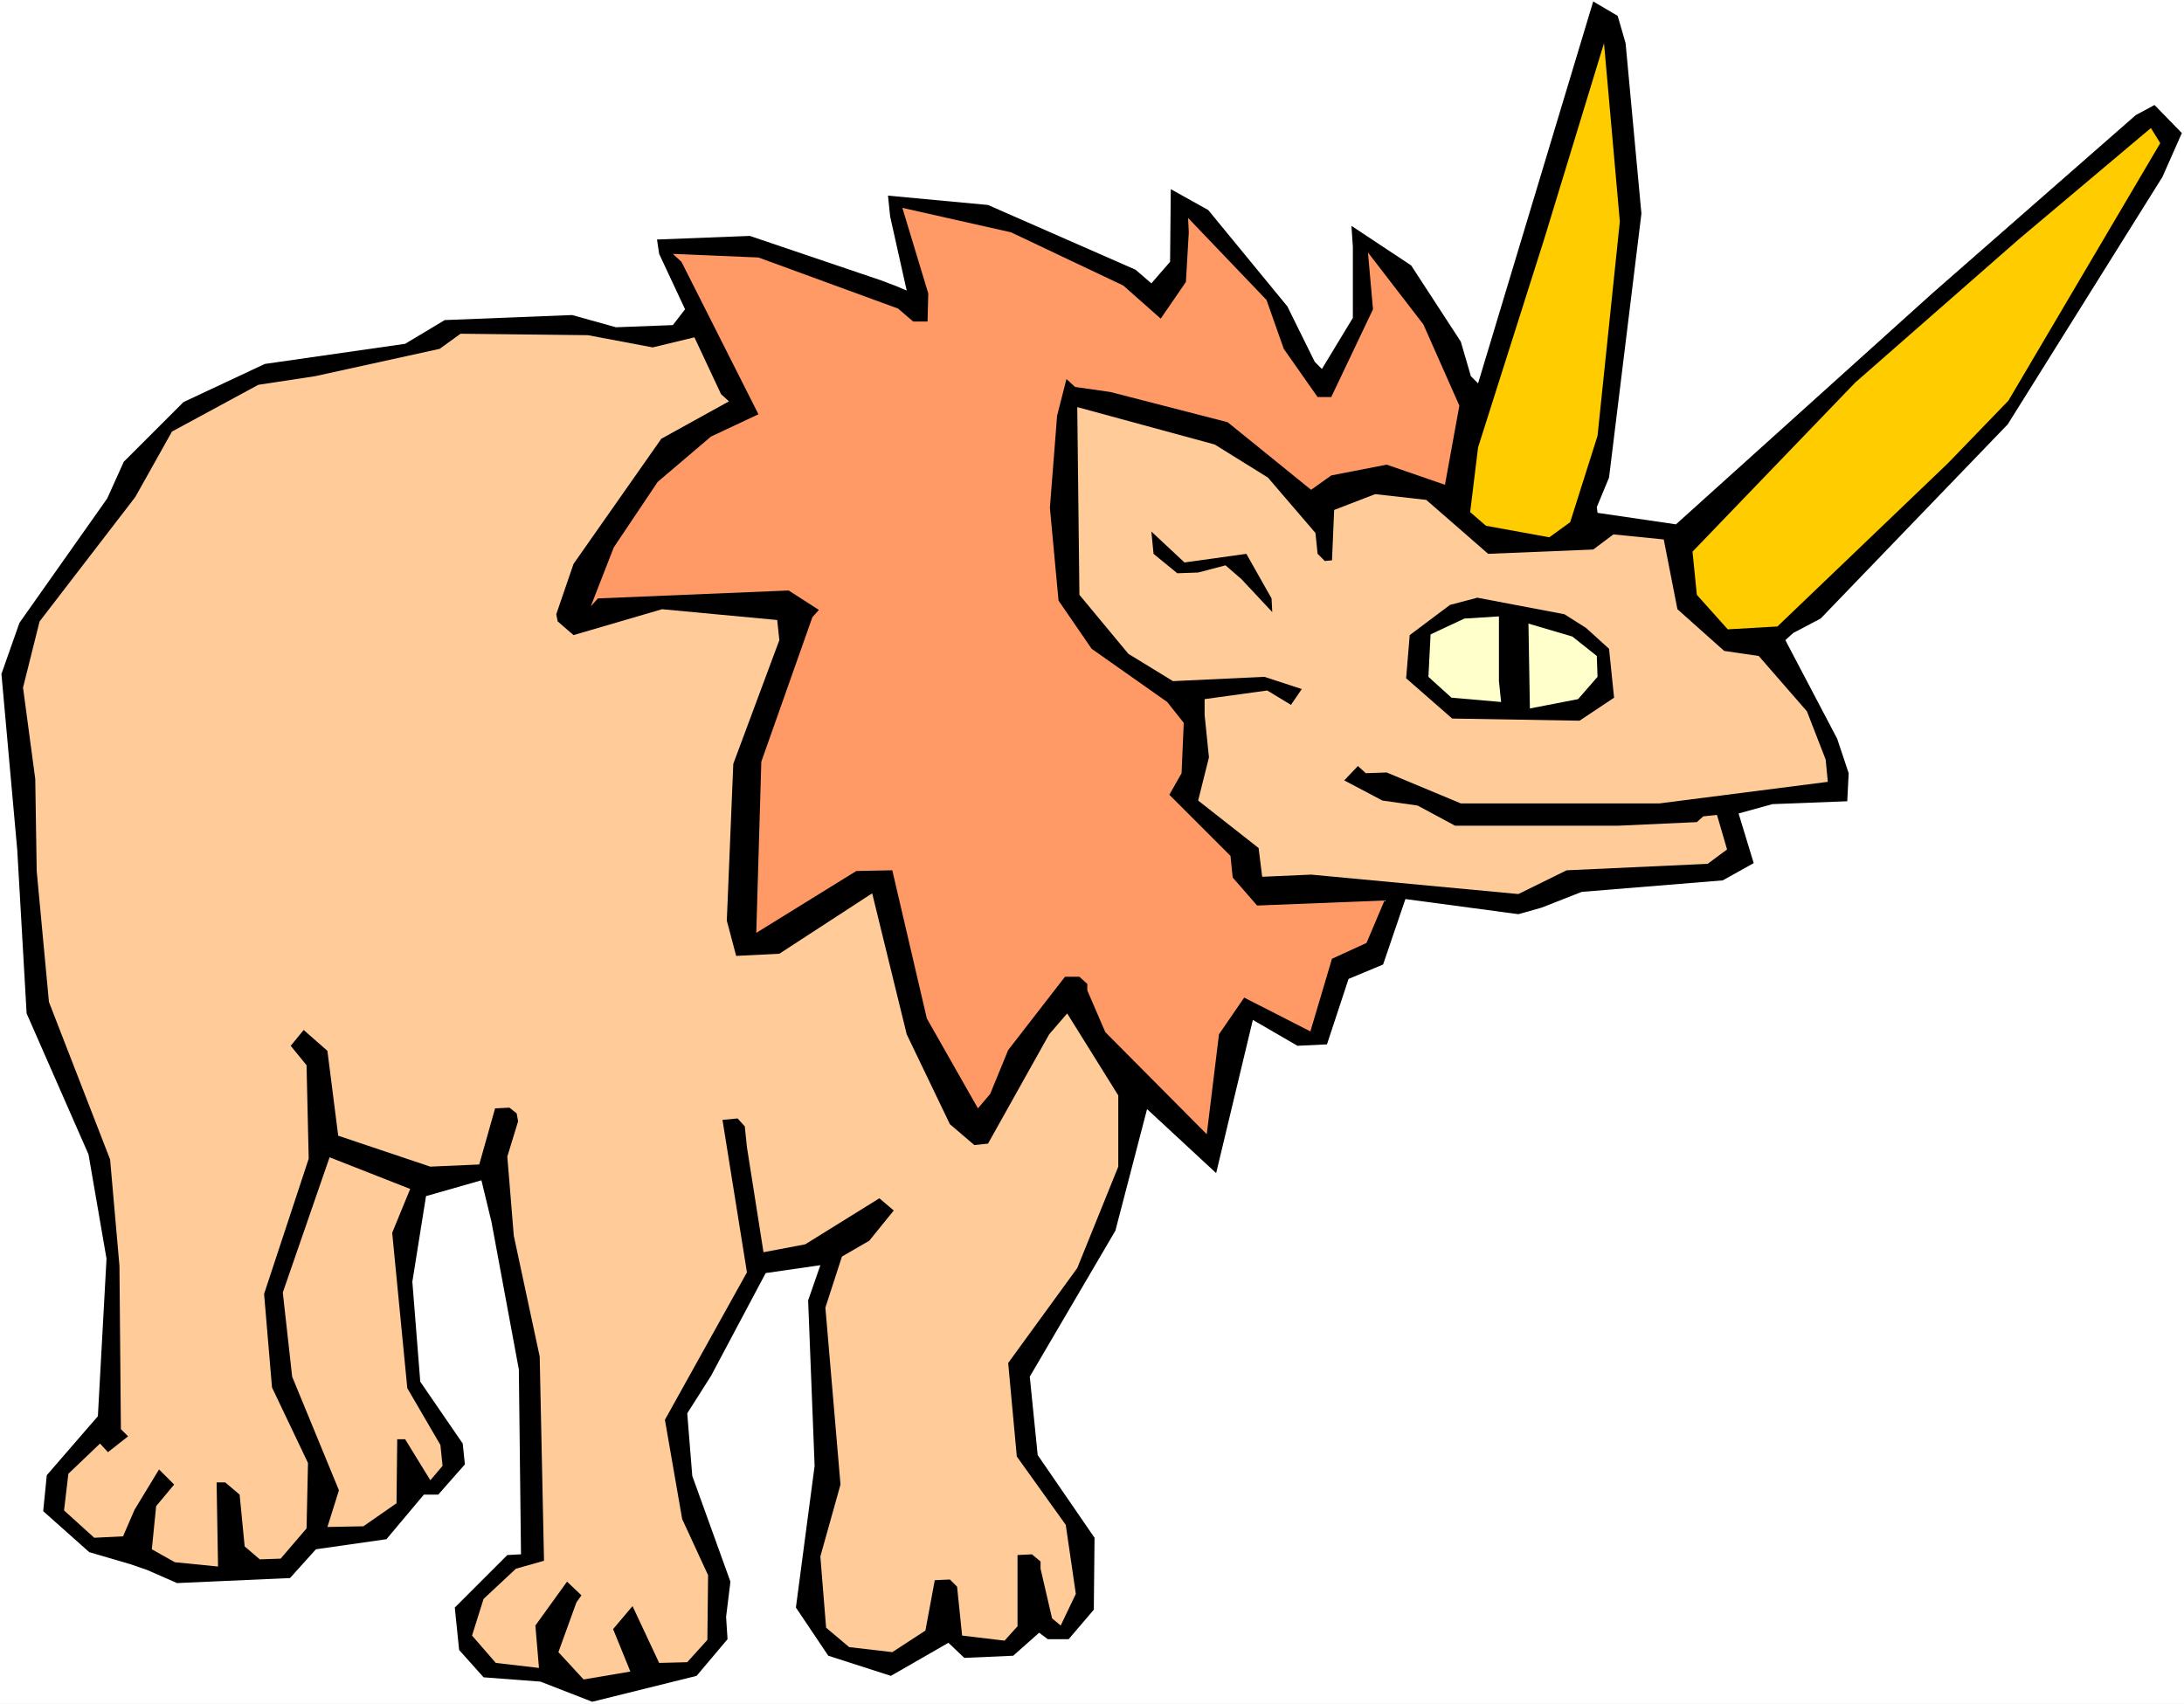 <?xml version="1.0" encoding="UTF-8" standalone="no"?>
<svg
   version="1.0"
   width="129.766mm"
   height="101.265mm"
   id="svg12"
   sodipodi:docname="Creature 36.wmf"
   xmlns:inkscape="http://www.inkscape.org/namespaces/inkscape"
   xmlns:sodipodi="http://sodipodi.sourceforge.net/DTD/sodipodi-0.dtd"
   xmlns="http://www.w3.org/2000/svg"
   xmlns:svg="http://www.w3.org/2000/svg">
  <rect width="100%" height="100%" fill="#808080" stroke="none"/>
  <sodipodi:namedview
     id="namedview12"
     pagecolor="#ffffff"
     bordercolor="#000000"
     borderopacity="0.25"
     inkscape:showpageshadow="2"
     inkscape:pageopacity="0.0"
     inkscape:pagecheckerboard="0"
     inkscape:deskcolor="#d1d1d1"
     inkscape:document-units="mm" />
  <defs
     id="defs1">
    <pattern
       id="WMFhbasepattern"
       patternUnits="userSpaceOnUse"
       width="6"
       height="6"
       x="0"
       y="0" />
  </defs>
  <path
     style="fill:#ffffff;fill-opacity:1;fill-rule:evenodd;stroke:none"
     d="M 0,382.733 H 490.455 V 0 H 0 Z"
     id="path1" />
  <path
     style="fill:#000000;fill-opacity:1;fill-rule:evenodd;stroke:none"
     d="m 365.054,9.694 3.555,38.289 -7.272,59.292 -2.747,6.624 0.162,1.292 17.614,2.585 57.53,-51.86 45.733,-40.067 4.202,-2.262 6.141,6.301 -4.363,9.855 -34.744,55.576 -42.016,43.621 -6.141,3.231 -1.778,1.616 11.635,22.134 2.586,7.755 -0.323,6.301 -16.806,0.646 -7.595,2.1 3.394,11.148 -6.949,3.877 -31.674,2.585 -9.05,3.554 -5.171,1.454 -25.371,-3.393 -5.01,14.702 -7.757,3.231 -4.848,14.702 -6.626,0.323 -10.019,-5.816 -8.242,34.412 -15.514,-14.379 -7.11,27.303 -19.23,32.796 1.778,17.61 12.766,18.579 -0.162,16.156 -5.656,6.624 h -4.686 l -1.939,-1.454 -5.818,5.17 -10.989,0.485 -3.555,-3.393 -12.928,7.432 -14.059,-4.524 -7.272,-10.824 4.202,-31.827 -1.454,-37.159 2.747,-7.916 -12.282,1.777 -12.282,23.103 -5.333,8.401 1.131,14.056 8.565,23.749 -0.97,7.916 0.323,5.008 -6.949,8.239 -23.432,5.816 -11.635,-4.524 -12.766,-0.969 -5.494,-6.139 -0.97,-9.532 11.797,-11.794 3.07,-0.162 -0.485,-41.521 -6.141,-33.12 -2.262,-9.37 -12.443,3.554 -3.07,19.225 1.778,22.457 9.534,13.894 0.485,4.685 -5.979,6.785 h -3.232 l -8.403,10.017 -15.837,2.262 -5.818,6.462 -25.371,1.131 -6.626,-2.908 -3.717,-1.292 -9.373,-2.747 -10.342,-9.209 0.808,-8.078 11.474,-13.248 1.939,-35.381 L 19.877,259.302 5.979,227.636 3.878,190.962 0.323,151.381 4.363,139.91 24.078,111.96 l 3.717,-8.239 13.413,-13.409 18.261,-8.563 31.512,-4.524 8.888,-5.331 28.603,-1.131 9.858,2.746 12.766,-0.485 2.747,-3.554 -5.818,-12.44 -0.485,-3.231 20.846,-0.808 29.573,10.017 3.394,1.292 2.262,0.969 -3.717,-16.641 -0.485,-4.685 22.462,2.1 33.128,14.54 3.555,3.07 4.202,-4.847 0.162,-16.317 8.403,4.685 17.776,21.649 6.141,12.44 1.616,1.616 6.949,-11.471 V 55.415 l -0.323,-4.685 13.413,8.886 11.15,17.125 2.262,7.755 1.616,1.616 25.856,-85.788 5.494,3.231 z"
     id="path2" />
  <path
     style="fill:#ffcc00;fill-opacity:1;fill-rule:evenodd;stroke:none"
     d="m 358.752,97.905 -6.141,19.387 -4.686,3.393 -14.221,-2.585 -3.555,-3.07 1.778,-14.54 14.867,-46.852 13.413,-43.944 3.555,40.067 z"
     id="path3" />
  <path
     style="fill:#ffcc00;fill-opacity:1;fill-rule:evenodd;stroke:none"
     d="m 451.025,89.988 -13.574,14.056 -38.299,36.674 -11.15,0.646 -6.949,-7.755 -0.97,-9.694 36.522,-37.966 36.683,-32.15 29.734,-25.042 2.101,3.393 z"
     id="path4" />
  <path
     style="fill:#ff9966;fill-opacity:1;fill-rule:evenodd;stroke:none"
     d="m 252.257,64.139 8.403,7.432 5.656,-8.239 0.646,-11.148 -0.162,-3.231 17.614,18.418 3.878,10.986 7.595,10.824 h 3.07 l 9.373,-19.71 -1.131,-12.763 12.443,16.156 8.08,18.256 -3.232,17.771 -13.09,-4.524 -12.443,2.423 -4.525,3.231 -18.746,-15.187 -26.341,-6.785 -7.918,-1.131 -1.939,-1.777 -2.101,8.239 -1.616,20.68 1.939,20.841 7.434,10.824 16.968,11.955 3.717,4.685 -0.485,11.309 -2.747,4.847 13.736,13.732 0.485,4.847 5.494,6.301 28.603,-1.131 -4.04,9.532 -7.757,3.554 -4.848,16.317 -14.867,-7.593 -5.656,8.239 -2.747,22.457 -22.786,-22.941 -4.04,-9.37 v -1.454 l -1.778,-1.616 h -3.232 l -12.766,16.479 -4.04,9.855 -2.747,3.231 -11.474,-20.195 -7.757,-33.281 -8.08,0.162 -22.462,13.894 1.131,-38.451 11.474,-32.473 1.454,-1.616 -6.787,-4.362 -42.824,1.777 -1.616,1.777 5.171,-13.248 9.858,-14.702 11.958,-10.178 10.666,-5.008 -17.291,-34.25 -1.939,-1.777 19.23,0.808 31.35,11.471 3.394,2.908 h 3.232 l 0.162,-6.301 -5.818,-19.225 24.402,5.493 z"
     id="path5" />
  <path
     style="fill:#ffcc99;fill-opacity:1;fill-rule:evenodd;stroke:none"
     d="m 146.571,78.033 9.373,-2.262 5.979,12.763 1.778,1.616 -15.19,8.401 -19.715,28.111 -3.878,11.309 0.323,1.616 3.555,3.07 19.877,-5.816 25.856,2.423 0.485,4.524 -10.342,27.788 -1.454,35.22 2.101,7.916 9.696,-0.485 20.846,-13.571 7.757,31.666 9.696,20.195 5.494,4.685 3.07,-0.323 13.736,-24.557 4.04,-4.685 11.474,18.418 v 15.994 l -9.211,22.78 -15.514,21.326 1.939,21.003 10.989,15.348 2.262,15.51 -3.394,7.109 -1.939,-1.616 -2.586,-11.148 v -1.616 l -1.939,-1.616 -3.232,0.162 v 15.994 l -2.909,3.231 -9.534,-1.131 -1.131,-10.986 -1.616,-1.616 -3.394,0.162 -2.101,11.309 -7.434,4.847 -9.696,-1.131 -5.171,-4.362 -1.293,-15.994 4.525,-16.156 -3.394,-39.743 3.717,-11.471 6.141,-3.554 5.494,-6.785 -3.232,-2.747 -16.645,10.34 -9.373,1.777 -3.717,-23.588 -0.485,-4.685 -1.616,-1.777 -3.394,0.323 5.494,34.25 -18.422,33.12 3.878,22.295 5.818,12.602 -0.162,14.54 -4.525,5.008 -6.302,0.162 -5.979,-12.763 -4.363,5.17 3.878,9.532 -10.504,1.777 -5.656,-6.139 4.04,-11.148 1.131,-1.616 -3.232,-3.07 -7.11,9.855 0.808,9.532 -9.696,-1.131 -5.333,-6.139 2.586,-8.239 7.272,-6.785 6.302,-1.777 -0.97,-45.883 -5.818,-27.142 -1.454,-17.771 2.424,-7.916 -0.323,-1.777 -1.616,-1.292 -3.232,0.162 -3.555,12.602 -10.989,0.485 -20.685,-6.947 -2.424,-19.064 -5.333,-4.685 -2.909,3.554 3.555,4.362 0.485,21.003 -10.019,30.373 1.778,21.003 8.08,16.964 -0.323,14.702 -5.818,6.785 -4.686,0.162 -3.394,-2.908 -1.131,-11.632 -3.232,-2.747 h -1.939 l 0.323,18.902 -9.696,-0.969 -5.171,-2.908 0.97,-9.694 4.04,-4.847 -3.394,-3.393 -5.494,9.047 -2.586,5.978 -6.464,0.323 -6.787,-6.139 0.97,-8.239 7.11,-6.785 1.778,1.939 4.525,-3.554 -1.616,-1.616 L 26.826,284.343 24.725,260.433 10.989,225.051 8.242,195.648 7.918,174.968 5.171,154.45 8.888,139.587 30.381,111.637 38.622,96.935 58.014,86.434 70.781,84.495 l 27.957,-6.139 4.686,-3.393 28.603,0.323 z"
     id="path6" />
  <path
     style="fill:#ffcc99;fill-opacity:1;fill-rule:evenodd;stroke:none"
     d="m 284.739,107.275 10.666,12.44 0.485,4.685 1.616,1.616 1.616,-0.162 0.485,-11.309 9.211,-3.554 11.474,1.292 13.898,12.117 23.594,-0.969 4.525,-3.393 11.312,1.131 3.07,15.671 10.504,9.37 7.757,1.131 10.827,12.44 4.202,10.824 0.485,5.008 -37.814,4.847 h -44.602 l -16.645,-6.947 -4.686,0.162 -1.778,-1.616 -3.07,3.231 8.565,4.524 7.918,1.131 8.403,4.524 h 36.683 l 17.614,-0.808 1.454,-1.292 3.07,-0.323 2.262,7.755 -4.363,3.231 -31.674,1.454 -10.827,5.331 -46.541,-4.362 -10.989,0.485 -0.808,-6.462 -13.574,-10.663 2.424,-9.694 -0.97,-9.532 v -3.554 l 14.059,-1.939 5.333,3.231 2.424,-3.554 -8.403,-2.747 -20.523,0.969 -10.019,-6.139 -10.989,-13.248 -0.485,-42.167 30.866,8.401 z"
     id="path7" />
  <path
     style="fill:#000000;fill-opacity:1;fill-rule:evenodd;stroke:none"
     d="m 279.891,124.4 5.656,10.017 0.162,3.07 -6.949,-7.432 -3.555,-3.07 -6.141,1.616 -4.686,0.162 -5.333,-4.362 -0.485,-5.008 7.434,6.947 z"
     id="path8" />
  <path
     style="fill:#000000;fill-opacity:1;fill-rule:evenodd;stroke:none"
     d="m 356.166,141.041 5.171,4.685 1.131,10.986 -7.757,5.17 -28.603,-0.485 -10.342,-9.047 0.808,-9.694 9.05,-6.785 6.141,-1.616 19.554,3.716 z"
     id="path9" />
  <path
     style="fill:#ffffcc;fill-opacity:1;fill-rule:evenodd;stroke:none"
     d="m 336.612,152.996 0.485,4.685 -11.15,-0.969 -5.171,-4.685 0.485,-9.532 7.595,-3.554 7.757,-0.485 z"
     id="path10" />
  <path
     style="fill:#ffffcc;fill-opacity:1;fill-rule:evenodd;stroke:none"
     d="m 358.59,147.342 0.162,4.685 -4.363,5.008 -10.827,2.1 -0.323,-19.064 9.858,2.908 z"
     id="path11" />
  <path
     style="fill:#ffcc99;fill-opacity:1;fill-rule:evenodd;stroke:none"
     d="m 88.072,276.912 3.394,34.897 7.434,12.763 0.485,4.685 -2.747,3.231 -5.656,-9.209 h -1.778 l -0.162,14.379 -7.434,5.17 -8.08,0.162 2.586,-8.239 -10.504,-25.526 -2.101,-18.902 10.504,-30.373 18.099,7.109 z"
     id="path12" />
</svg>
